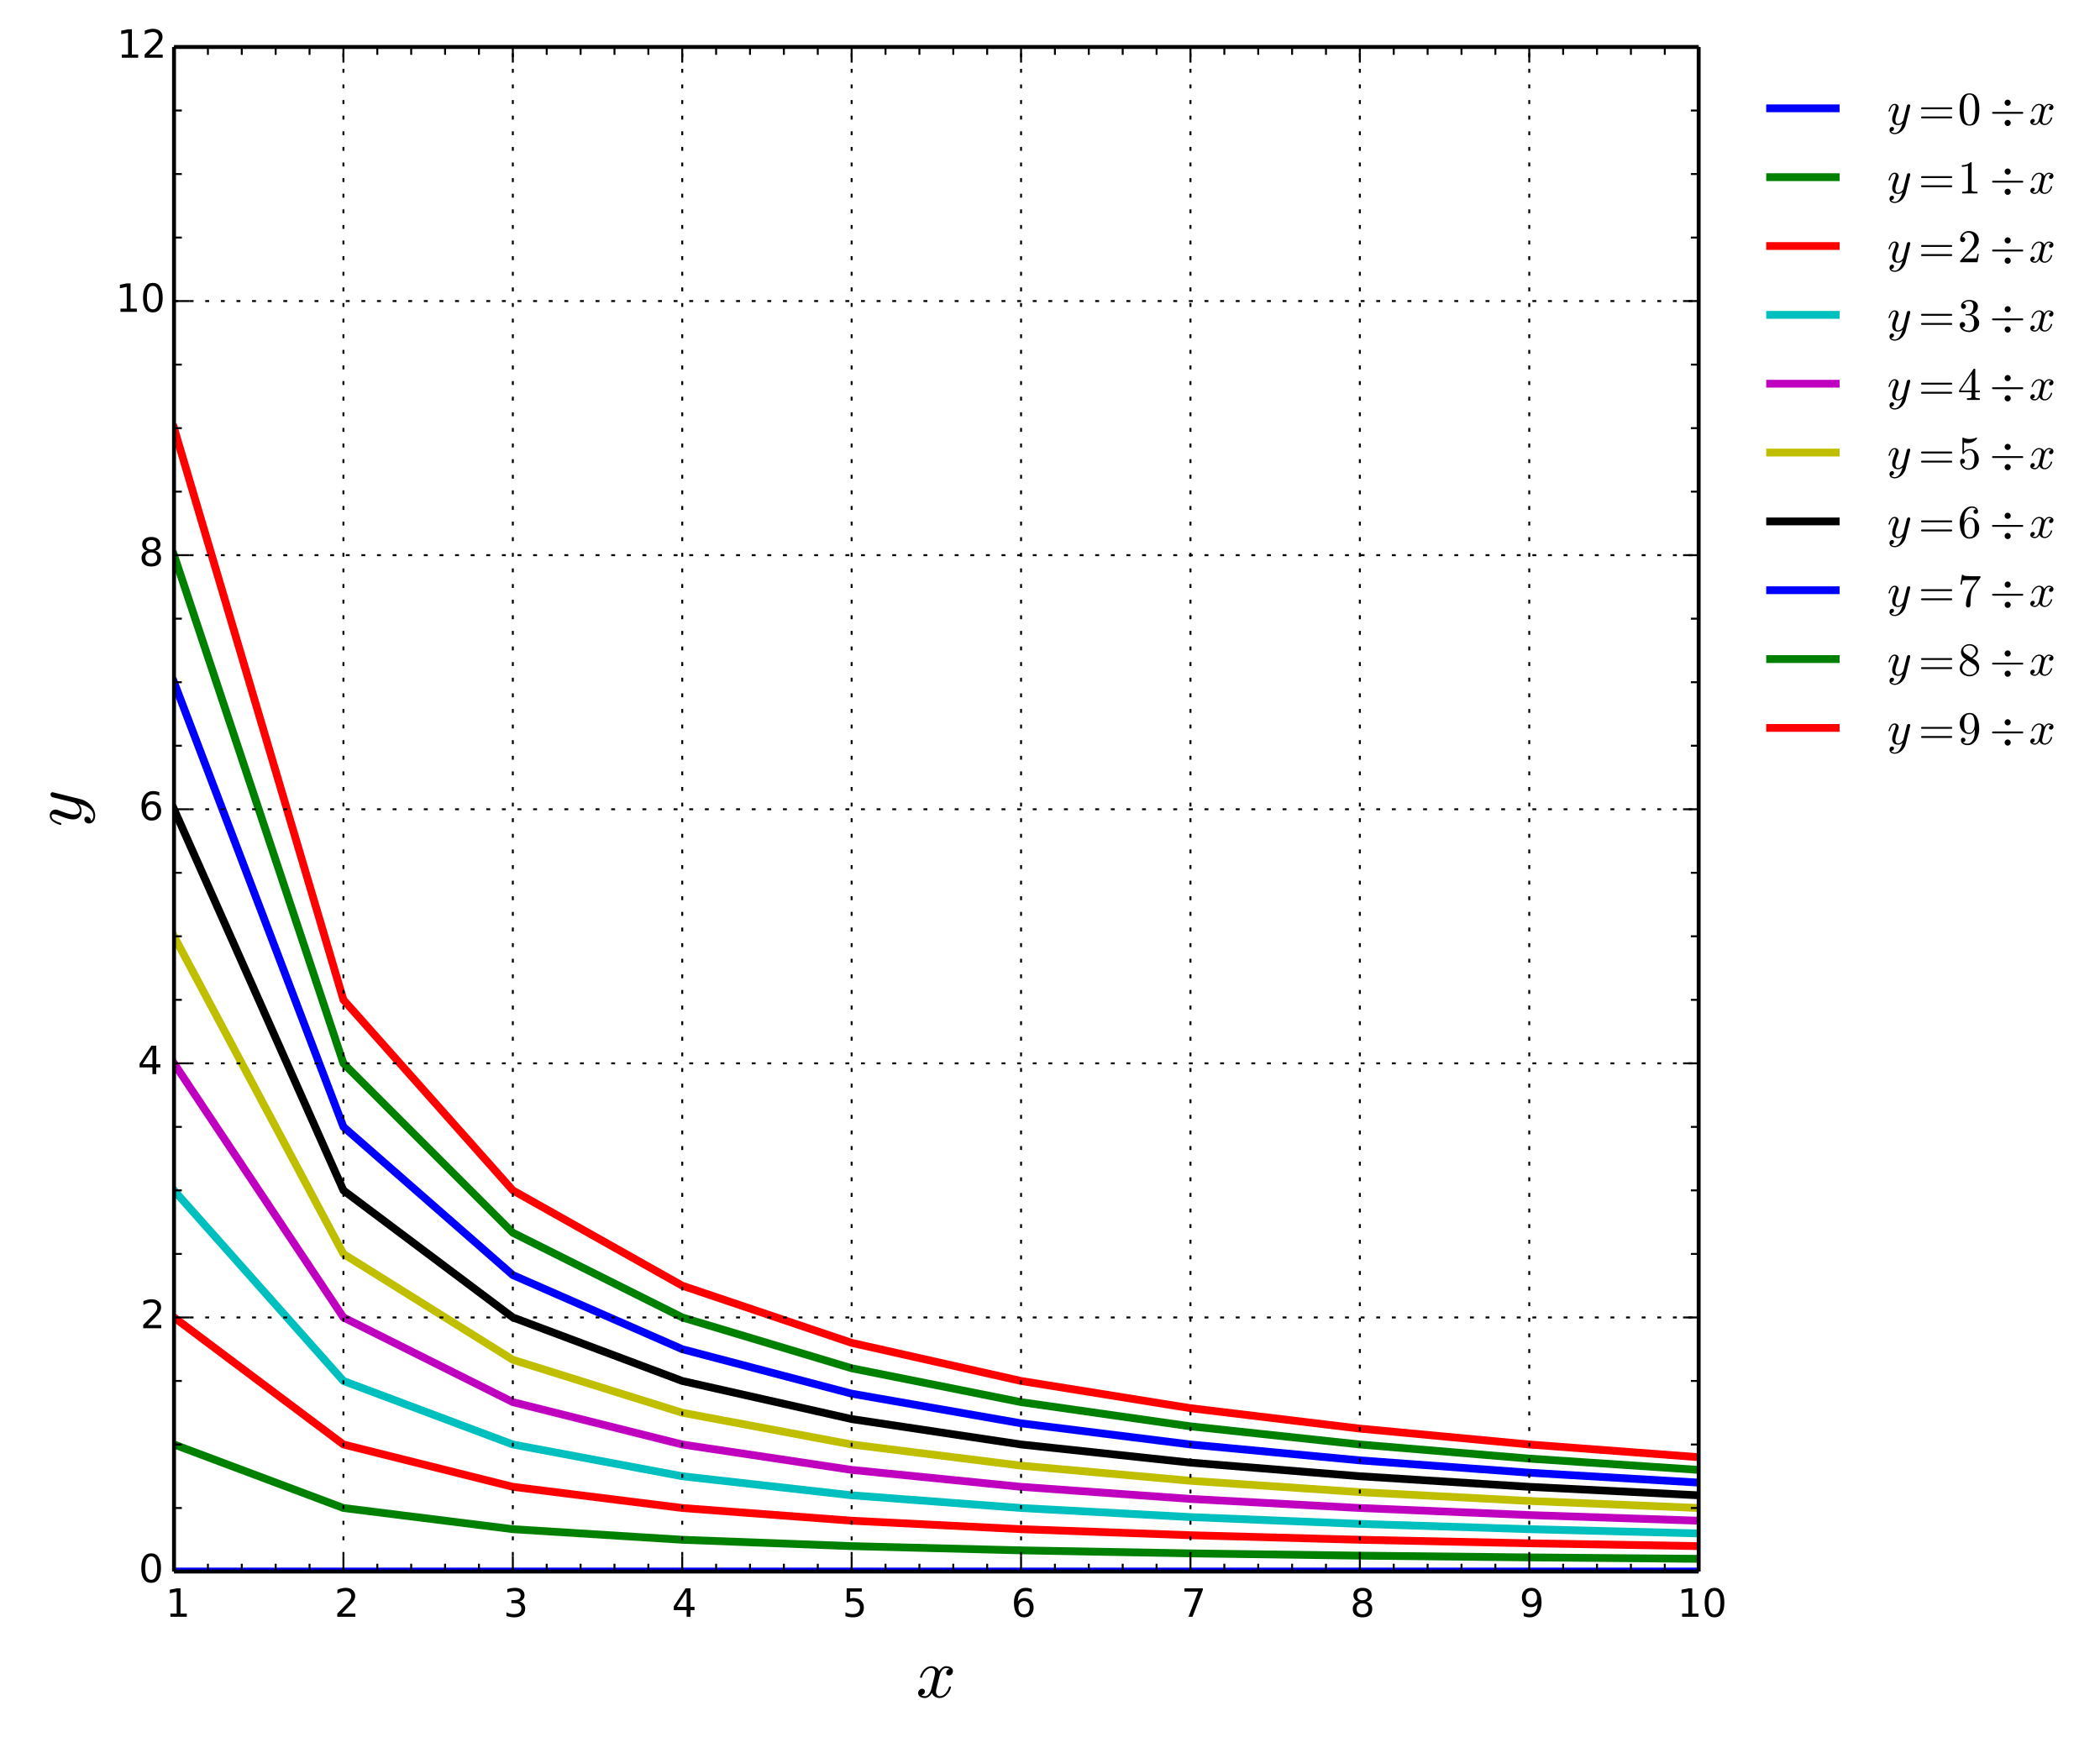 <?xml version="1.0" encoding="utf-8" standalone="no"?>
<!DOCTYPE svg PUBLIC "-//W3C//DTD SVG 1.1//EN"
  "http://www.w3.org/Graphics/SVG/1.1/DTD/svg11.dtd">
<!-- Created with matplotlib (http://matplotlib.org/) -->
<svg height="445pt" version="1.1" viewBox="0 0 538 445" width="538pt" xmlns="http://www.w3.org/2000/svg" xmlns:xlink="http://www.w3.org/1999/xlink">
 <defs>
  <style type="text/css">
*{stroke-linecap:butt;stroke-linejoin:round;}
  </style>
 </defs>
 <g id="figure_1">
  <g id="patch_1">
   <path d="
M0 445.938
L538.689 445.938
L538.689 0
L0 0
z
" style="fill:none;"/>
  </g>
  <g id="axes_1">
   <g id="patch_2">
    <path d="
M44.583 402.639
L435.183 402.639
L435.183 12.039
L44.583 12.039
z
" style="fill:none;"/>
   </g>
   <g id="line2d_1">
    <path clip-path="url(#p9512be4701)" d="
M44.583 402.639
L87.983 402.639
L131.383 402.639
L174.783 402.639
L218.183 402.639
L261.583 402.639
L304.983 402.639
L348.383 402.639
L391.783 402.639
L435.183 402.639" style="fill:none;stroke:#0000ff;stroke-linecap:square;stroke-width:2;"/>
   </g>
   <g id="line2d_2">
    <path clip-path="url(#p9512be4701)" d="
M44.583 370.089
L87.983 386.364
L131.383 391.789
L174.783 394.502
L218.183 396.129
L261.583 397.214
L304.983 397.989
L348.383 398.57
L391.783 399.022
L435.183 399.384" style="fill:none;stroke:#008000;stroke-linecap:square;stroke-width:2;"/>
   </g>
   <g id="line2d_3">
    <path clip-path="url(#p9512be4701)" d="
M44.583 337.539
L87.983 370.089
L131.383 380.939
L174.783 386.364
L218.183 389.619
L261.583 391.789
L304.983 393.339
L348.383 394.502
L391.783 395.406
L435.183 396.129" style="fill:none;stroke:#ff0000;stroke-linecap:square;stroke-width:2;"/>
   </g>
   <g id="line2d_4">
    <path clip-path="url(#p9512be4701)" d="
M44.583 304.989
L87.983 353.814
L131.383 370.089
L174.783 378.227
L218.183 383.109
L261.583 386.364
L304.983 388.689
L348.383 390.433
L391.783 391.789
L435.183 392.874" style="fill:none;stroke:#00bfbf;stroke-linecap:square;stroke-width:2;"/>
   </g>
   <g id="line2d_5">
    <path clip-path="url(#p9512be4701)" d="
M44.583 272.439
L87.983 337.539
L131.383 359.239
L174.783 370.089
L218.183 376.599
L261.583 380.939
L304.983 384.039
L348.383 386.364
L391.783 388.172
L435.183 389.619" style="fill:none;stroke:#bf00bf;stroke-linecap:square;stroke-width:2;"/>
   </g>
   <g id="line2d_6">
    <path clip-path="url(#p9512be4701)" d="
M44.583 239.889
L87.983 321.264
L131.383 348.389
L174.783 361.952
L218.183 370.089
L261.583 375.514
L304.983 379.389
L348.383 382.295
L391.783 384.556
L435.183 386.364" style="fill:none;stroke:#bfbf00;stroke-linecap:square;stroke-width:2;"/>
   </g>
   <g id="line2d_7">
    <path clip-path="url(#p9512be4701)" d="
M44.583 207.339
L87.983 304.989
L131.383 337.539
L174.783 353.814
L218.183 363.579
L261.583 370.089
L304.983 374.739
L348.383 378.227
L391.783 380.939
L435.183 383.109" style="fill:none;stroke:#000000;stroke-linecap:square;stroke-width:2;"/>
   </g>
   <g id="line2d_8">
    <path clip-path="url(#p9512be4701)" d="
M44.583 174.789
L87.983 288.714
L131.383 326.689
L174.783 345.677
L218.183 357.069
L261.583 364.664
L304.983 370.089
L348.383 374.158
L391.783 377.322
L435.183 379.854" style="fill:none;stroke:#0000ff;stroke-linecap:square;stroke-width:2;"/>
   </g>
   <g id="line2d_9">
    <path clip-path="url(#p9512be4701)" d="
M44.583 142.239
L87.983 272.439
L131.383 315.839
L174.783 337.539
L218.183 350.559
L261.583 359.239
L304.983 365.439
L348.383 370.089
L391.783 373.706
L435.183 376.599" style="fill:none;stroke:#008000;stroke-linecap:square;stroke-width:2;"/>
   </g>
   <g id="line2d_10">
    <path clip-path="url(#p9512be4701)" d="
M44.583 109.689
L87.983 256.164
L131.383 304.989
L174.783 329.402
L218.183 344.049
L261.583 353.814
L304.983 360.789
L348.383 366.02
L391.783 370.089
L435.183 373.344" style="fill:none;stroke:#ff0000;stroke-linecap:square;stroke-width:2;"/>
   </g>
   <g id="matplotlib.axis_1">
    <g id="xtick_1">
     <g id="line2d_11">
      <path clip-path="url(#p9512be4701)" d="
M44.583 402.639
L44.583 12.039" style="fill:none;stroke:#000000;stroke-dasharray:1,3;stroke-dashoffset:0.0;stroke-width:0.5;"/>
     </g>
     <g id="line2d_12">
      <defs>
       <path d="
M0 0
L0 -4" id="m93b0483c22" style="stroke:#000000;stroke-width:0.5;"/>
      </defs>
      <g>
       <use style="stroke:#000000;stroke-width:0.5;" x="44.583" xlink:href="#m93b0483c22" y="402.639"/>
      </g>
     </g>
     <g id="line2d_13">
      <defs>
       <path d="
M0 0
L0 4" id="m741efc42ff" style="stroke:#000000;stroke-width:0.5;"/>
      </defs>
      <g>
       <use style="stroke:#000000;stroke-width:0.5;" x="44.583" xlink:href="#m741efc42ff" y="12.039"/>
      </g>
     </g>
     <g id="text_1">
      <!-- 1 -->
      <defs>
       <path d="
M12.406 8.297
L28.516 8.297
L28.516 63.922
L10.984 60.406
L10.984 69.391
L28.422 72.906
L38.281 72.906
L38.281 8.297
L54.391 8.297
L54.391 0
L12.406 0
z
" id="BitstreamVeraSans-Roman-31"/>
      </defs>
      <g transform="translate(42.413 414.238)scale(0.1 -0.1)">
       <use xlink:href="#BitstreamVeraSans-Roman-31"/>
      </g>
     </g>
    </g>
    <g id="xtick_2">
     <g id="line2d_14">
      <path clip-path="url(#p9512be4701)" d="
M87.983 402.639
L87.983 12.039" style="fill:none;stroke:#000000;stroke-dasharray:1,3;stroke-dashoffset:0.0;stroke-width:0.5;"/>
     </g>
     <g id="line2d_15">
      <g>
       <use style="stroke:#000000;stroke-width:0.5;" x="87.983" xlink:href="#m93b0483c22" y="402.639"/>
      </g>
     </g>
     <g id="line2d_16">
      <g>
       <use style="stroke:#000000;stroke-width:0.5;" x="87.983" xlink:href="#m741efc42ff" y="12.039"/>
      </g>
     </g>
     <g id="text_2">
      <!-- 2 -->
      <defs>
       <path d="
M19.188 8.297
L53.609 8.297
L53.609 0
L7.328 0
L7.328 8.297
Q12.938 14.109 22.625 23.891
Q32.328 33.688 34.812 36.531
Q39.547 41.844 41.422 45.531
Q43.312 49.219 43.312 52.781
Q43.312 58.594 39.234 62.25
Q35.156 65.922 28.609 65.922
Q23.969 65.922 18.812 64.312
Q13.672 62.703 7.812 59.422
L7.812 69.391
Q13.766 71.781 18.938 73
Q24.125 74.219 28.422 74.219
Q39.75 74.219 46.484 68.547
Q53.219 62.891 53.219 53.422
Q53.219 48.922 51.531 44.891
Q49.859 40.875 45.406 35.406
Q44.188 33.984 37.641 27.219
Q31.109 20.453 19.188 8.297" id="BitstreamVeraSans-Roman-32"/>
      </defs>
      <g transform="translate(85.669 414.238)scale(0.1 -0.1)">
       <use xlink:href="#BitstreamVeraSans-Roman-32"/>
      </g>
     </g>
    </g>
    <g id="xtick_3">
     <g id="line2d_17">
      <path clip-path="url(#p9512be4701)" d="
M131.383 402.639
L131.383 12.039" style="fill:none;stroke:#000000;stroke-dasharray:1,3;stroke-dashoffset:0.0;stroke-width:0.5;"/>
     </g>
     <g id="line2d_18">
      <g>
       <use style="stroke:#000000;stroke-width:0.5;" x="131.383" xlink:href="#m93b0483c22" y="402.639"/>
      </g>
     </g>
     <g id="line2d_19">
      <g>
       <use style="stroke:#000000;stroke-width:0.5;" x="131.383" xlink:href="#m741efc42ff" y="12.039"/>
      </g>
     </g>
     <g id="text_3">
      <!-- 3 -->
      <defs>
       <path d="
M40.578 39.312
Q47.656 37.797 51.625 33
Q55.609 28.219 55.609 21.188
Q55.609 10.406 48.188 4.484
Q40.766 -1.422 27.094 -1.422
Q22.516 -1.422 17.656 -0.516
Q12.797 0.391 7.625 2.203
L7.625 11.719
Q11.719 9.328 16.594 8.109
Q21.484 6.891 26.812 6.891
Q36.078 6.891 40.938 10.547
Q45.797 14.203 45.797 21.188
Q45.797 27.641 41.281 31.266
Q36.766 34.906 28.719 34.906
L20.219 34.906
L20.219 43.016
L29.109 43.016
Q36.375 43.016 40.234 45.922
Q44.094 48.828 44.094 54.297
Q44.094 59.906 40.109 62.906
Q36.141 65.922 28.719 65.922
Q24.656 65.922 20.016 65.031
Q15.375 64.156 9.812 62.312
L9.812 71.094
Q15.438 72.656 20.344 73.438
Q25.25 74.219 29.594 74.219
Q40.828 74.219 47.359 69.109
Q53.906 64.016 53.906 55.328
Q53.906 49.266 50.438 45.094
Q46.969 40.922 40.578 39.312" id="BitstreamVeraSans-Roman-33"/>
      </defs>
      <g transform="translate(128.984 414.238)scale(0.1 -0.1)">
       <use xlink:href="#BitstreamVeraSans-Roman-33"/>
      </g>
     </g>
    </g>
    <g id="xtick_4">
     <g id="line2d_20">
      <path clip-path="url(#p9512be4701)" d="
M174.783 402.639
L174.783 12.039" style="fill:none;stroke:#000000;stroke-dasharray:1,3;stroke-dashoffset:0.0;stroke-width:0.5;"/>
     </g>
     <g id="line2d_21">
      <g>
       <use style="stroke:#000000;stroke-width:0.5;" x="174.783" xlink:href="#m93b0483c22" y="402.639"/>
      </g>
     </g>
     <g id="line2d_22">
      <g>
       <use style="stroke:#000000;stroke-width:0.5;" x="174.783" xlink:href="#m741efc42ff" y="12.039"/>
      </g>
     </g>
     <g id="text_4">
      <!-- 4 -->
      <defs>
       <path d="
M37.797 64.312
L12.891 25.391
L37.797 25.391
z

M35.203 72.906
L47.609 72.906
L47.609 25.391
L58.016 25.391
L58.016 17.188
L47.609 17.188
L47.609 0
L37.797 0
L37.797 17.188
L4.891 17.188
L4.891 26.703
z
" id="BitstreamVeraSans-Roman-34"/>
      </defs>
      <g transform="translate(172.127 414.238)scale(0.1 -0.1)">
       <use xlink:href="#BitstreamVeraSans-Roman-34"/>
      </g>
     </g>
    </g>
    <g id="xtick_5">
     <g id="line2d_23">
      <path clip-path="url(#p9512be4701)" d="
M218.183 402.639
L218.183 12.039" style="fill:none;stroke:#000000;stroke-dasharray:1,3;stroke-dashoffset:0.0;stroke-width:0.5;"/>
     </g>
     <g id="line2d_24">
      <g>
       <use style="stroke:#000000;stroke-width:0.5;" x="218.183" xlink:href="#m93b0483c22" y="402.639"/>
      </g>
     </g>
     <g id="line2d_25">
      <g>
       <use style="stroke:#000000;stroke-width:0.5;" x="218.183" xlink:href="#m741efc42ff" y="12.039"/>
      </g>
     </g>
     <g id="text_5">
      <!-- 5 -->
      <defs>
       <path d="
M10.797 72.906
L49.516 72.906
L49.516 64.594
L19.828 64.594
L19.828 46.734
Q21.969 47.469 24.109 47.828
Q26.266 48.188 28.422 48.188
Q40.625 48.188 47.75 41.5
Q54.891 34.812 54.891 23.391
Q54.891 11.625 47.562 5.094
Q40.234 -1.422 26.906 -1.422
Q22.312 -1.422 17.547 -0.641
Q12.797 0.141 7.719 1.703
L7.719 11.625
Q12.109 9.234 16.797 8.062
Q21.484 6.891 26.703 6.891
Q35.156 6.891 40.078 11.328
Q45.016 15.766 45.016 23.391
Q45.016 31 40.078 35.438
Q35.156 39.891 26.703 39.891
Q22.75 39.891 18.812 39.016
Q14.891 38.141 10.797 36.281
z
" id="BitstreamVeraSans-Roman-35"/>
      </defs>
      <g transform="translate(215.825 414.238)scale(0.1 -0.1)">
       <use xlink:href="#BitstreamVeraSans-Roman-35"/>
      </g>
     </g>
    </g>
    <g id="xtick_6">
     <g id="line2d_26">
      <path clip-path="url(#p9512be4701)" d="
M261.583 402.639
L261.583 12.039" style="fill:none;stroke:#000000;stroke-dasharray:1,3;stroke-dashoffset:0.0;stroke-width:0.5;"/>
     </g>
     <g id="line2d_27">
      <g>
       <use style="stroke:#000000;stroke-width:0.5;" x="261.583" xlink:href="#m93b0483c22" y="402.639"/>
      </g>
     </g>
     <g id="line2d_28">
      <g>
       <use style="stroke:#000000;stroke-width:0.5;" x="261.583" xlink:href="#m741efc42ff" y="12.039"/>
      </g>
     </g>
     <g id="text_6">
      <!-- 6 -->
      <defs>
       <path d="
M33.016 40.375
Q26.375 40.375 22.484 35.828
Q18.609 31.297 18.609 23.391
Q18.609 15.531 22.484 10.953
Q26.375 6.391 33.016 6.391
Q39.656 6.391 43.531 10.953
Q47.406 15.531 47.406 23.391
Q47.406 31.297 43.531 35.828
Q39.656 40.375 33.016 40.375
M52.594 71.297
L52.594 62.312
Q48.875 64.062 45.094 64.984
Q41.312 65.922 37.594 65.922
Q27.828 65.922 22.672 59.328
Q17.531 52.734 16.797 39.406
Q19.672 43.656 24.016 45.922
Q28.375 48.188 33.594 48.188
Q44.578 48.188 50.953 41.516
Q57.328 34.859 57.328 23.391
Q57.328 12.156 50.688 5.359
Q44.047 -1.422 33.016 -1.422
Q20.359 -1.422 13.672 8.266
Q6.984 17.969 6.984 36.375
Q6.984 53.656 15.188 63.938
Q23.391 74.219 37.203 74.219
Q40.922 74.219 44.703 73.484
Q48.484 72.75 52.594 71.297" id="BitstreamVeraSans-Roman-36"/>
      </defs>
      <g transform="translate(259.066 414.238)scale(0.1 -0.1)">
       <use xlink:href="#BitstreamVeraSans-Roman-36"/>
      </g>
     </g>
    </g>
    <g id="xtick_7">
     <g id="line2d_29">
      <path clip-path="url(#p9512be4701)" d="
M304.983 402.639
L304.983 12.039" style="fill:none;stroke:#000000;stroke-dasharray:1,3;stroke-dashoffset:0.0;stroke-width:0.5;"/>
     </g>
     <g id="line2d_30">
      <g>
       <use style="stroke:#000000;stroke-width:0.5;" x="304.983" xlink:href="#m93b0483c22" y="402.639"/>
      </g>
     </g>
     <g id="line2d_31">
      <g>
       <use style="stroke:#000000;stroke-width:0.5;" x="304.983" xlink:href="#m741efc42ff" y="12.039"/>
      </g>
     </g>
     <g id="text_7">
      <!-- 7 -->
      <defs>
       <path d="
M8.203 72.906
L55.078 72.906
L55.078 68.703
L28.609 0
L18.312 0
L43.219 64.594
L8.203 64.594
z
" id="BitstreamVeraSans-Roman-37"/>
      </defs>
      <g transform="translate(302.639 414.238)scale(0.1 -0.1)">
       <use xlink:href="#BitstreamVeraSans-Roman-37"/>
      </g>
     </g>
    </g>
    <g id="xtick_8">
     <g id="line2d_32">
      <path clip-path="url(#p9512be4701)" d="
M348.383 402.639
L348.383 12.039" style="fill:none;stroke:#000000;stroke-dasharray:1,3;stroke-dashoffset:0.0;stroke-width:0.5;"/>
     </g>
     <g id="line2d_33">
      <g>
       <use style="stroke:#000000;stroke-width:0.5;" x="348.383" xlink:href="#m93b0483c22" y="402.639"/>
      </g>
     </g>
     <g id="line2d_34">
      <g>
       <use style="stroke:#000000;stroke-width:0.5;" x="348.383" xlink:href="#m741efc42ff" y="12.039"/>
      </g>
     </g>
     <g id="text_8">
      <!-- 8 -->
      <defs>
       <path d="
M31.781 34.625
Q24.75 34.625 20.719 30.859
Q16.703 27.094 16.703 20.516
Q16.703 13.922 20.719 10.156
Q24.75 6.391 31.781 6.391
Q38.812 6.391 42.859 10.172
Q46.922 13.969 46.922 20.516
Q46.922 27.094 42.891 30.859
Q38.875 34.625 31.781 34.625
M21.922 38.812
Q15.578 40.375 12.031 44.719
Q8.5 49.078 8.5 55.328
Q8.5 64.062 14.719 69.141
Q20.953 74.219 31.781 74.219
Q42.672 74.219 48.875 69.141
Q55.078 64.062 55.078 55.328
Q55.078 49.078 51.531 44.719
Q48 40.375 41.703 38.812
Q48.828 37.156 52.797 32.312
Q56.781 27.484 56.781 20.516
Q56.781 9.906 50.312 4.234
Q43.844 -1.422 31.781 -1.422
Q19.734 -1.422 13.25 4.234
Q6.781 9.906 6.781 20.516
Q6.781 27.484 10.781 32.312
Q14.797 37.156 21.922 38.812
M18.312 54.391
Q18.312 48.734 21.844 45.562
Q25.391 42.391 31.781 42.391
Q38.141 42.391 41.719 45.562
Q45.312 48.734 45.312 54.391
Q45.312 60.062 41.719 63.234
Q38.141 66.406 31.781 66.406
Q25.391 66.406 21.844 63.234
Q18.312 60.062 18.312 54.391" id="BitstreamVeraSans-Roman-38"/>
      </defs>
      <g transform="translate(345.883 414.238)scale(0.1 -0.1)">
       <use xlink:href="#BitstreamVeraSans-Roman-38"/>
      </g>
     </g>
    </g>
    <g id="xtick_9">
     <g id="line2d_35">
      <path clip-path="url(#p9512be4701)" d="
M391.783 402.639
L391.783 12.039" style="fill:none;stroke:#000000;stroke-dasharray:1,3;stroke-dashoffset:0.0;stroke-width:0.5;"/>
     </g>
     <g id="line2d_36">
      <g>
       <use style="stroke:#000000;stroke-width:0.5;" x="391.783" xlink:href="#m93b0483c22" y="402.639"/>
      </g>
     </g>
     <g id="line2d_37">
      <g>
       <use style="stroke:#000000;stroke-width:0.5;" x="391.783" xlink:href="#m741efc42ff" y="12.039"/>
      </g>
     </g>
     <g id="text_9">
      <!-- 9 -->
      <defs>
       <path d="
M10.984 1.516
L10.984 10.5
Q14.703 8.734 18.5 7.812
Q22.312 6.891 25.984 6.891
Q35.75 6.891 40.891 13.453
Q46.047 20.016 46.781 33.406
Q43.953 29.203 39.594 26.953
Q35.25 24.703 29.984 24.703
Q19.047 24.703 12.672 31.312
Q6.297 37.938 6.297 49.422
Q6.297 60.641 12.938 67.422
Q19.578 74.219 30.609 74.219
Q43.266 74.219 49.922 64.516
Q56.594 54.828 56.594 36.375
Q56.594 19.141 48.406 8.859
Q40.234 -1.422 26.422 -1.422
Q22.703 -1.422 18.891 -0.688
Q15.094 0.047 10.984 1.516
M30.609 32.422
Q37.25 32.422 41.125 36.953
Q45.016 41.5 45.016 49.422
Q45.016 57.281 41.125 61.844
Q37.25 66.406 30.609 66.406
Q23.969 66.406 20.094 61.844
Q16.219 57.281 16.219 49.422
Q16.219 41.5 20.094 36.953
Q23.969 32.422 30.609 32.422" id="BitstreamVeraSans-Roman-39"/>
      </defs>
      <g transform="translate(389.268 414.238)scale(0.1 -0.1)">
       <use xlink:href="#BitstreamVeraSans-Roman-39"/>
      </g>
     </g>
    </g>
    <g id="xtick_10">
     <g id="line2d_38">
      <path clip-path="url(#p9512be4701)" d="
M435.183 402.639
L435.183 12.039" style="fill:none;stroke:#000000;stroke-dasharray:1,3;stroke-dashoffset:0.0;stroke-width:0.5;"/>
     </g>
     <g id="line2d_39">
      <g>
       <use style="stroke:#000000;stroke-width:0.5;" x="435.183" xlink:href="#m93b0483c22" y="402.639"/>
      </g>
     </g>
     <g id="line2d_40">
      <g>
       <use style="stroke:#000000;stroke-width:0.5;" x="435.183" xlink:href="#m741efc42ff" y="12.039"/>
      </g>
     </g>
     <g id="text_10">
      <!-- 10 -->
      <defs>
       <path d="
M31.781 66.406
Q24.172 66.406 20.328 58.906
Q16.5 51.422 16.5 36.375
Q16.5 21.391 20.328 13.891
Q24.172 6.391 31.781 6.391
Q39.453 6.391 43.281 13.891
Q47.125 21.391 47.125 36.375
Q47.125 51.422 43.281 58.906
Q39.453 66.406 31.781 66.406
M31.781 74.219
Q44.047 74.219 50.516 64.516
Q56.984 54.828 56.984 36.375
Q56.984 17.969 50.516 8.266
Q44.047 -1.422 31.781 -1.422
Q19.531 -1.422 13.062 8.266
Q6.594 17.969 6.594 36.375
Q6.594 54.828 13.062 64.516
Q19.531 74.219 31.781 74.219" id="BitstreamVeraSans-Roman-30"/>
      </defs>
      <g transform="translate(429.702 414.238)scale(0.1 -0.1)">
       <use xlink:href="#BitstreamVeraSans-Roman-31"/>
       <use x="63.623" xlink:href="#BitstreamVeraSans-Roman-30"/>
      </g>
     </g>
    </g>
    <g id="xtick_11">
     <g id="line2d_41">
      <defs>
       <path d="
M0 0
L0 -2" id="m177f7580d0" style="stroke:#000000;stroke-width:0.5;"/>
      </defs>
      <g>
       <use style="stroke:#000000;stroke-width:0.5;" x="53.263" xlink:href="#m177f7580d0" y="402.639"/>
      </g>
     </g>
     <g id="line2d_42">
      <defs>
       <path d="
M0 0
L0 2" id="m5284c7e2a0" style="stroke:#000000;stroke-width:0.5;"/>
      </defs>
      <g>
       <use style="stroke:#000000;stroke-width:0.5;" x="53.263" xlink:href="#m5284c7e2a0" y="12.039"/>
      </g>
     </g>
    </g>
    <g id="xtick_12">
     <g id="line2d_43">
      <g>
       <use style="stroke:#000000;stroke-width:0.5;" x="61.943" xlink:href="#m177f7580d0" y="402.639"/>
      </g>
     </g>
     <g id="line2d_44">
      <g>
       <use style="stroke:#000000;stroke-width:0.5;" x="61.943" xlink:href="#m5284c7e2a0" y="12.039"/>
      </g>
     </g>
    </g>
    <g id="xtick_13">
     <g id="line2d_45">
      <g>
       <use style="stroke:#000000;stroke-width:0.5;" x="70.623" xlink:href="#m177f7580d0" y="402.639"/>
      </g>
     </g>
     <g id="line2d_46">
      <g>
       <use style="stroke:#000000;stroke-width:0.5;" x="70.623" xlink:href="#m5284c7e2a0" y="12.039"/>
      </g>
     </g>
    </g>
    <g id="xtick_14">
     <g id="line2d_47">
      <g>
       <use style="stroke:#000000;stroke-width:0.5;" x="79.303" xlink:href="#m177f7580d0" y="402.639"/>
      </g>
     </g>
     <g id="line2d_48">
      <g>
       <use style="stroke:#000000;stroke-width:0.5;" x="79.303" xlink:href="#m5284c7e2a0" y="12.039"/>
      </g>
     </g>
    </g>
    <g id="xtick_15">
     <g id="line2d_49">
      <g>
       <use style="stroke:#000000;stroke-width:0.5;" x="96.663" xlink:href="#m177f7580d0" y="402.639"/>
      </g>
     </g>
     <g id="line2d_50">
      <g>
       <use style="stroke:#000000;stroke-width:0.5;" x="96.663" xlink:href="#m5284c7e2a0" y="12.039"/>
      </g>
     </g>
    </g>
    <g id="xtick_16">
     <g id="line2d_51">
      <g>
       <use style="stroke:#000000;stroke-width:0.5;" x="105.343" xlink:href="#m177f7580d0" y="402.639"/>
      </g>
     </g>
     <g id="line2d_52">
      <g>
       <use style="stroke:#000000;stroke-width:0.5;" x="105.343" xlink:href="#m5284c7e2a0" y="12.039"/>
      </g>
     </g>
    </g>
    <g id="xtick_17">
     <g id="line2d_53">
      <g>
       <use style="stroke:#000000;stroke-width:0.5;" x="114.023" xlink:href="#m177f7580d0" y="402.639"/>
      </g>
     </g>
     <g id="line2d_54">
      <g>
       <use style="stroke:#000000;stroke-width:0.5;" x="114.023" xlink:href="#m5284c7e2a0" y="12.039"/>
      </g>
     </g>
    </g>
    <g id="xtick_18">
     <g id="line2d_55">
      <g>
       <use style="stroke:#000000;stroke-width:0.5;" x="122.703" xlink:href="#m177f7580d0" y="402.639"/>
      </g>
     </g>
     <g id="line2d_56">
      <g>
       <use style="stroke:#000000;stroke-width:0.5;" x="122.703" xlink:href="#m5284c7e2a0" y="12.039"/>
      </g>
     </g>
    </g>
    <g id="xtick_19">
     <g id="line2d_57">
      <g>
       <use style="stroke:#000000;stroke-width:0.5;" x="140.063" xlink:href="#m177f7580d0" y="402.639"/>
      </g>
     </g>
     <g id="line2d_58">
      <g>
       <use style="stroke:#000000;stroke-width:0.5;" x="140.063" xlink:href="#m5284c7e2a0" y="12.039"/>
      </g>
     </g>
    </g>
    <g id="xtick_20">
     <g id="line2d_59">
      <g>
       <use style="stroke:#000000;stroke-width:0.5;" x="148.743" xlink:href="#m177f7580d0" y="402.639"/>
      </g>
     </g>
     <g id="line2d_60">
      <g>
       <use style="stroke:#000000;stroke-width:0.5;" x="148.743" xlink:href="#m5284c7e2a0" y="12.039"/>
      </g>
     </g>
    </g>
    <g id="xtick_21">
     <g id="line2d_61">
      <g>
       <use style="stroke:#000000;stroke-width:0.5;" x="157.423" xlink:href="#m177f7580d0" y="402.639"/>
      </g>
     </g>
     <g id="line2d_62">
      <g>
       <use style="stroke:#000000;stroke-width:0.5;" x="157.423" xlink:href="#m5284c7e2a0" y="12.039"/>
      </g>
     </g>
    </g>
    <g id="xtick_22">
     <g id="line2d_63">
      <g>
       <use style="stroke:#000000;stroke-width:0.5;" x="166.103" xlink:href="#m177f7580d0" y="402.639"/>
      </g>
     </g>
     <g id="line2d_64">
      <g>
       <use style="stroke:#000000;stroke-width:0.5;" x="166.103" xlink:href="#m5284c7e2a0" y="12.039"/>
      </g>
     </g>
    </g>
    <g id="xtick_23">
     <g id="line2d_65">
      <g>
       <use style="stroke:#000000;stroke-width:0.5;" x="183.463" xlink:href="#m177f7580d0" y="402.639"/>
      </g>
     </g>
     <g id="line2d_66">
      <g>
       <use style="stroke:#000000;stroke-width:0.5;" x="183.463" xlink:href="#m5284c7e2a0" y="12.039"/>
      </g>
     </g>
    </g>
    <g id="xtick_24">
     <g id="line2d_67">
      <g>
       <use style="stroke:#000000;stroke-width:0.5;" x="192.143" xlink:href="#m177f7580d0" y="402.639"/>
      </g>
     </g>
     <g id="line2d_68">
      <g>
       <use style="stroke:#000000;stroke-width:0.5;" x="192.143" xlink:href="#m5284c7e2a0" y="12.039"/>
      </g>
     </g>
    </g>
    <g id="xtick_25">
     <g id="line2d_69">
      <g>
       <use style="stroke:#000000;stroke-width:0.5;" x="200.823" xlink:href="#m177f7580d0" y="402.639"/>
      </g>
     </g>
     <g id="line2d_70">
      <g>
       <use style="stroke:#000000;stroke-width:0.5;" x="200.823" xlink:href="#m5284c7e2a0" y="12.039"/>
      </g>
     </g>
    </g>
    <g id="xtick_26">
     <g id="line2d_71">
      <g>
       <use style="stroke:#000000;stroke-width:0.5;" x="209.503" xlink:href="#m177f7580d0" y="402.639"/>
      </g>
     </g>
     <g id="line2d_72">
      <g>
       <use style="stroke:#000000;stroke-width:0.5;" x="209.503" xlink:href="#m5284c7e2a0" y="12.039"/>
      </g>
     </g>
    </g>
    <g id="xtick_27">
     <g id="line2d_73">
      <g>
       <use style="stroke:#000000;stroke-width:0.5;" x="226.863" xlink:href="#m177f7580d0" y="402.639"/>
      </g>
     </g>
     <g id="line2d_74">
      <g>
       <use style="stroke:#000000;stroke-width:0.5;" x="226.863" xlink:href="#m5284c7e2a0" y="12.039"/>
      </g>
     </g>
    </g>
    <g id="xtick_28">
     <g id="line2d_75">
      <g>
       <use style="stroke:#000000;stroke-width:0.5;" x="235.543" xlink:href="#m177f7580d0" y="402.639"/>
      </g>
     </g>
     <g id="line2d_76">
      <g>
       <use style="stroke:#000000;stroke-width:0.5;" x="235.543" xlink:href="#m5284c7e2a0" y="12.039"/>
      </g>
     </g>
    </g>
    <g id="xtick_29">
     <g id="line2d_77">
      <g>
       <use style="stroke:#000000;stroke-width:0.5;" x="244.223" xlink:href="#m177f7580d0" y="402.639"/>
      </g>
     </g>
     <g id="line2d_78">
      <g>
       <use style="stroke:#000000;stroke-width:0.5;" x="244.223" xlink:href="#m5284c7e2a0" y="12.039"/>
      </g>
     </g>
    </g>
    <g id="xtick_30">
     <g id="line2d_79">
      <g>
       <use style="stroke:#000000;stroke-width:0.5;" x="252.903" xlink:href="#m177f7580d0" y="402.639"/>
      </g>
     </g>
     <g id="line2d_80">
      <g>
       <use style="stroke:#000000;stroke-width:0.5;" x="252.903" xlink:href="#m5284c7e2a0" y="12.039"/>
      </g>
     </g>
    </g>
    <g id="xtick_31">
     <g id="line2d_81">
      <g>
       <use style="stroke:#000000;stroke-width:0.5;" x="270.263" xlink:href="#m177f7580d0" y="402.639"/>
      </g>
     </g>
     <g id="line2d_82">
      <g>
       <use style="stroke:#000000;stroke-width:0.5;" x="270.263" xlink:href="#m5284c7e2a0" y="12.039"/>
      </g>
     </g>
    </g>
    <g id="xtick_32">
     <g id="line2d_83">
      <g>
       <use style="stroke:#000000;stroke-width:0.5;" x="278.943" xlink:href="#m177f7580d0" y="402.639"/>
      </g>
     </g>
     <g id="line2d_84">
      <g>
       <use style="stroke:#000000;stroke-width:0.5;" x="278.943" xlink:href="#m5284c7e2a0" y="12.039"/>
      </g>
     </g>
    </g>
    <g id="xtick_33">
     <g id="line2d_85">
      <g>
       <use style="stroke:#000000;stroke-width:0.5;" x="287.623" xlink:href="#m177f7580d0" y="402.639"/>
      </g>
     </g>
     <g id="line2d_86">
      <g>
       <use style="stroke:#000000;stroke-width:0.5;" x="287.623" xlink:href="#m5284c7e2a0" y="12.039"/>
      </g>
     </g>
    </g>
    <g id="xtick_34">
     <g id="line2d_87">
      <g>
       <use style="stroke:#000000;stroke-width:0.5;" x="296.303" xlink:href="#m177f7580d0" y="402.639"/>
      </g>
     </g>
     <g id="line2d_88">
      <g>
       <use style="stroke:#000000;stroke-width:0.5;" x="296.303" xlink:href="#m5284c7e2a0" y="12.039"/>
      </g>
     </g>
    </g>
    <g id="xtick_35">
     <g id="line2d_89">
      <g>
       <use style="stroke:#000000;stroke-width:0.5;" x="313.663" xlink:href="#m177f7580d0" y="402.639"/>
      </g>
     </g>
     <g id="line2d_90">
      <g>
       <use style="stroke:#000000;stroke-width:0.5;" x="313.663" xlink:href="#m5284c7e2a0" y="12.039"/>
      </g>
     </g>
    </g>
    <g id="xtick_36">
     <g id="line2d_91">
      <g>
       <use style="stroke:#000000;stroke-width:0.5;" x="322.343" xlink:href="#m177f7580d0" y="402.639"/>
      </g>
     </g>
     <g id="line2d_92">
      <g>
       <use style="stroke:#000000;stroke-width:0.5;" x="322.343" xlink:href="#m5284c7e2a0" y="12.039"/>
      </g>
     </g>
    </g>
    <g id="xtick_37">
     <g id="line2d_93">
      <g>
       <use style="stroke:#000000;stroke-width:0.5;" x="331.023" xlink:href="#m177f7580d0" y="402.639"/>
      </g>
     </g>
     <g id="line2d_94">
      <g>
       <use style="stroke:#000000;stroke-width:0.5;" x="331.023" xlink:href="#m5284c7e2a0" y="12.039"/>
      </g>
     </g>
    </g>
    <g id="xtick_38">
     <g id="line2d_95">
      <g>
       <use style="stroke:#000000;stroke-width:0.5;" x="339.703" xlink:href="#m177f7580d0" y="402.639"/>
      </g>
     </g>
     <g id="line2d_96">
      <g>
       <use style="stroke:#000000;stroke-width:0.5;" x="339.703" xlink:href="#m5284c7e2a0" y="12.039"/>
      </g>
     </g>
    </g>
    <g id="xtick_39">
     <g id="line2d_97">
      <g>
       <use style="stroke:#000000;stroke-width:0.5;" x="357.063" xlink:href="#m177f7580d0" y="402.639"/>
      </g>
     </g>
     <g id="line2d_98">
      <g>
       <use style="stroke:#000000;stroke-width:0.5;" x="357.063" xlink:href="#m5284c7e2a0" y="12.039"/>
      </g>
     </g>
    </g>
    <g id="xtick_40">
     <g id="line2d_99">
      <g>
       <use style="stroke:#000000;stroke-width:0.5;" x="365.743" xlink:href="#m177f7580d0" y="402.639"/>
      </g>
     </g>
     <g id="line2d_100">
      <g>
       <use style="stroke:#000000;stroke-width:0.5;" x="365.743" xlink:href="#m5284c7e2a0" y="12.039"/>
      </g>
     </g>
    </g>
    <g id="xtick_41">
     <g id="line2d_101">
      <g>
       <use style="stroke:#000000;stroke-width:0.5;" x="374.423" xlink:href="#m177f7580d0" y="402.639"/>
      </g>
     </g>
     <g id="line2d_102">
      <g>
       <use style="stroke:#000000;stroke-width:0.5;" x="374.423" xlink:href="#m5284c7e2a0" y="12.039"/>
      </g>
     </g>
    </g>
    <g id="xtick_42">
     <g id="line2d_103">
      <g>
       <use style="stroke:#000000;stroke-width:0.5;" x="383.103" xlink:href="#m177f7580d0" y="402.639"/>
      </g>
     </g>
     <g id="line2d_104">
      <g>
       <use style="stroke:#000000;stroke-width:0.5;" x="383.103" xlink:href="#m5284c7e2a0" y="12.039"/>
      </g>
     </g>
    </g>
    <g id="xtick_43">
     <g id="line2d_105">
      <g>
       <use style="stroke:#000000;stroke-width:0.5;" x="400.463" xlink:href="#m177f7580d0" y="402.639"/>
      </g>
     </g>
     <g id="line2d_106">
      <g>
       <use style="stroke:#000000;stroke-width:0.5;" x="400.463" xlink:href="#m5284c7e2a0" y="12.039"/>
      </g>
     </g>
    </g>
    <g id="xtick_44">
     <g id="line2d_107">
      <g>
       <use style="stroke:#000000;stroke-width:0.5;" x="409.143" xlink:href="#m177f7580d0" y="402.639"/>
      </g>
     </g>
     <g id="line2d_108">
      <g>
       <use style="stroke:#000000;stroke-width:0.5;" x="409.143" xlink:href="#m5284c7e2a0" y="12.039"/>
      </g>
     </g>
    </g>
    <g id="xtick_45">
     <g id="line2d_109">
      <g>
       <use style="stroke:#000000;stroke-width:0.5;" x="417.823" xlink:href="#m177f7580d0" y="402.639"/>
      </g>
     </g>
     <g id="line2d_110">
      <g>
       <use style="stroke:#000000;stroke-width:0.5;" x="417.823" xlink:href="#m5284c7e2a0" y="12.039"/>
      </g>
     </g>
    </g>
    <g id="xtick_46">
     <g id="line2d_111">
      <g>
       <use style="stroke:#000000;stroke-width:0.5;" x="426.503" xlink:href="#m177f7580d0" y="402.639"/>
      </g>
     </g>
     <g id="line2d_112">
      <g>
       <use style="stroke:#000000;stroke-width:0.5;" x="426.503" xlink:href="#m5284c7e2a0" y="12.039"/>
      </g>
     </g>
    </g>
    <g id="text_11">
     <!-- $x$ -->
     <defs>
      <path d="
M7.812 2.875
Q9.578 1.516 12.797 1.516
Q15.922 1.516 18.312 4.516
Q20.703 7.516 21.578 11.078
L26.125 28.812
Q27.203 33.641 27.203 35.406
Q27.203 37.891 25.812 39.75
Q24.422 41.609 21.922 41.609
Q18.75 41.609 15.969 39.625
Q13.188 37.641 11.281 34.594
Q9.375 31.547 8.594 28.422
Q8.406 27.781 7.812 27.781
L6.594 27.781
Q5.812 27.781 5.812 28.719
L5.812 29
Q6.781 32.719 9.125 36.25
Q11.469 39.797 14.859 41.984
Q18.266 44.188 22.125 44.188
Q25.781 44.188 28.734 42.234
Q31.688 40.281 32.906 36.922
Q34.625 39.984 37.281 42.078
Q39.938 44.188 43.109 44.188
Q45.266 44.188 47.5 43.422
Q49.75 42.672 51.172 41.109
Q52.594 39.547 52.594 37.203
Q52.594 34.672 50.953 32.828
Q49.312 31 46.781 31
Q45.172 31 44.094 32.031
Q43.016 33.062 43.016 34.625
Q43.016 36.719 44.453 38.297
Q45.906 39.891 47.906 40.188
Q46.094 41.609 42.922 41.609
Q39.703 41.609 37.328 38.625
Q34.969 35.641 33.984 31.984
L29.594 14.312
Q28.516 10.297 28.516 7.719
Q28.516 5.172 29.953 3.344
Q31.391 1.516 33.797 1.516
Q38.484 1.516 42.156 5.641
Q45.844 9.766 47.016 14.703
Q47.219 15.281 47.797 15.281
L49.031 15.281
Q49.422 15.281 49.656 15.016
Q49.906 14.75 49.906 14.406
Q49.906 14.312 49.812 14.109
Q48.391 8.156 43.844 3.516
Q39.312 -1.125 33.594 -1.125
Q29.938 -1.125 26.984 0.844
Q24.031 2.828 22.797 6.203
Q21.234 3.266 18.469 1.062
Q15.719 -1.125 12.594 -1.125
Q10.453 -1.125 8.172 -0.359
Q5.906 0.391 4.484 1.953
Q3.078 3.516 3.078 5.906
Q3.078 8.25 4.703 10.172
Q6.344 12.109 8.797 12.109
Q10.453 12.109 11.578 11.109
Q12.703 10.109 12.703 8.5
Q12.703 6.391 11.297 4.828
Q9.906 3.266 7.812 2.875" id="Cmmi10-78"/>
     </defs>
     <g transform="translate(234.663 434.994)scale(0.18 -0.18)">
      <use transform="translate(0.0 0.812)" xlink:href="#Cmmi10-78"/>
     </g>
    </g>
   </g>
   <g id="matplotlib.axis_2">
    <g id="ytick_1">
     <g id="line2d_113">
      <path clip-path="url(#p9512be4701)" d="
M44.583 402.639
L435.183 402.639" style="fill:none;stroke:#000000;stroke-dasharray:1,3;stroke-dashoffset:0.0;stroke-width:0.5;"/>
     </g>
     <g id="line2d_114">
      <defs>
       <path d="
M0 0
L4 0" id="m728421d6d4" style="stroke:#000000;stroke-width:0.5;"/>
      </defs>
      <g>
       <use style="stroke:#000000;stroke-width:0.5;" x="44.583" xlink:href="#m728421d6d4" y="402.639"/>
      </g>
     </g>
     <g id="line2d_115">
      <defs>
       <path d="
M0 0
L-4 0" id="mcb0005524f" style="stroke:#000000;stroke-width:0.5;"/>
      </defs>
      <g>
       <use style="stroke:#000000;stroke-width:0.5;" x="435.183" xlink:href="#mcb0005524f" y="402.639"/>
      </g>
     </g>
     <g id="text_12">
      <!-- 0 -->
      <g transform="translate(35.544 405.398)scale(0.1 -0.1)">
       <use xlink:href="#BitstreamVeraSans-Roman-30"/>
      </g>
     </g>
    </g>
    <g id="ytick_2">
     <g id="line2d_116">
      <path clip-path="url(#p9512be4701)" d="
M44.583 337.539
L435.183 337.539" style="fill:none;stroke:#000000;stroke-dasharray:1,3;stroke-dashoffset:0.0;stroke-width:0.5;"/>
     </g>
     <g id="line2d_117">
      <g>
       <use style="stroke:#000000;stroke-width:0.5;" x="44.583" xlink:href="#m728421d6d4" y="337.539"/>
      </g>
     </g>
     <g id="line2d_118">
      <g>
       <use style="stroke:#000000;stroke-width:0.5;" x="435.183" xlink:href="#mcb0005524f" y="337.539"/>
      </g>
     </g>
     <g id="text_13">
      <!-- 2 -->
      <g transform="translate(35.955 340.298)scale(0.1 -0.1)">
       <use xlink:href="#BitstreamVeraSans-Roman-32"/>
      </g>
     </g>
    </g>
    <g id="ytick_3">
     <g id="line2d_119">
      <path clip-path="url(#p9512be4701)" d="
M44.583 272.439
L435.183 272.439" style="fill:none;stroke:#000000;stroke-dasharray:1,3;stroke-dashoffset:0.0;stroke-width:0.5;"/>
     </g>
     <g id="line2d_120">
      <g>
       <use style="stroke:#000000;stroke-width:0.5;" x="44.583" xlink:href="#m728421d6d4" y="272.439"/>
      </g>
     </g>
     <g id="line2d_121">
      <g>
       <use style="stroke:#000000;stroke-width:0.5;" x="435.183" xlink:href="#mcb0005524f" y="272.439"/>
      </g>
     </g>
     <g id="text_14">
      <!-- 4 -->
      <g transform="translate(35.271 275.198)scale(0.1 -0.1)">
       <use xlink:href="#BitstreamVeraSans-Roman-34"/>
      </g>
     </g>
    </g>
    <g id="ytick_4">
     <g id="line2d_122">
      <path clip-path="url(#p9512be4701)" d="
M44.583 207.339
L435.183 207.339" style="fill:none;stroke:#000000;stroke-dasharray:1,3;stroke-dashoffset:0.0;stroke-width:0.5;"/>
     </g>
     <g id="line2d_123">
      <g>
       <use style="stroke:#000000;stroke-width:0.5;" x="44.583" xlink:href="#m728421d6d4" y="207.339"/>
      </g>
     </g>
     <g id="line2d_124">
      <g>
       <use style="stroke:#000000;stroke-width:0.5;" x="435.183" xlink:href="#mcb0005524f" y="207.339"/>
      </g>
     </g>
     <g id="text_15">
      <!-- 6 -->
      <g transform="translate(35.549 210.098)scale(0.1 -0.1)">
       <use xlink:href="#BitstreamVeraSans-Roman-36"/>
      </g>
     </g>
    </g>
    <g id="ytick_5">
     <g id="line2d_125">
      <path clip-path="url(#p9512be4701)" d="
M44.583 142.239
L435.183 142.239" style="fill:none;stroke:#000000;stroke-dasharray:1,3;stroke-dashoffset:0.0;stroke-width:0.5;"/>
     </g>
     <g id="line2d_126">
      <g>
       <use style="stroke:#000000;stroke-width:0.5;" x="44.583" xlink:href="#m728421d6d4" y="142.239"/>
      </g>
     </g>
     <g id="line2d_127">
      <g>
       <use style="stroke:#000000;stroke-width:0.5;" x="435.183" xlink:href="#mcb0005524f" y="142.239"/>
      </g>
     </g>
     <g id="text_16">
      <!-- 8 -->
      <g transform="translate(35.583 144.998)scale(0.1 -0.1)">
       <use xlink:href="#BitstreamVeraSans-Roman-38"/>
      </g>
     </g>
    </g>
    <g id="ytick_6">
     <g id="line2d_128">
      <path clip-path="url(#p9512be4701)" d="
M44.583 77.139
L435.183 77.139" style="fill:none;stroke:#000000;stroke-dasharray:1,3;stroke-dashoffset:0.0;stroke-width:0.5;"/>
     </g>
     <g id="line2d_129">
      <g>
       <use style="stroke:#000000;stroke-width:0.5;" x="44.583" xlink:href="#m728421d6d4" y="77.139"/>
      </g>
     </g>
     <g id="line2d_130">
      <g>
       <use style="stroke:#000000;stroke-width:0.5;" x="435.183" xlink:href="#mcb0005524f" y="77.139"/>
      </g>
     </g>
     <g id="text_17">
      <!-- 10 -->
      <g transform="translate(29.621 79.898)scale(0.1 -0.1)">
       <use xlink:href="#BitstreamVeraSans-Roman-31"/>
       <use x="63.623" xlink:href="#BitstreamVeraSans-Roman-30"/>
      </g>
     </g>
    </g>
    <g id="ytick_7">
     <g id="line2d_131">
      <path clip-path="url(#p9512be4701)" d="
M44.583 12.039
L435.183 12.039" style="fill:none;stroke:#000000;stroke-dasharray:1,3;stroke-dashoffset:0.0;stroke-width:0.5;"/>
     </g>
     <g id="line2d_132">
      <g>
       <use style="stroke:#000000;stroke-width:0.5;" x="44.583" xlink:href="#m728421d6d4" y="12.039"/>
      </g>
     </g>
     <g id="line2d_133">
      <g>
       <use style="stroke:#000000;stroke-width:0.5;" x="435.183" xlink:href="#mcb0005524f" y="12.039"/>
      </g>
     </g>
     <g id="text_18">
      <!-- 12 -->
      <g transform="translate(29.958 14.798)scale(0.1 -0.1)">
       <use xlink:href="#BitstreamVeraSans-Roman-31"/>
       <use x="63.623" xlink:href="#BitstreamVeraSans-Roman-32"/>
      </g>
     </g>
    </g>
    <g id="ytick_8">
     <g id="line2d_134">
      <defs>
       <path d="
M0 0
L2 0" id="mf0c55a9a47" style="stroke:#000000;stroke-width:0.5;"/>
      </defs>
      <g>
       <use style="stroke:#000000;stroke-width:0.5;" x="44.583" xlink:href="#mf0c55a9a47" y="386.364"/>
      </g>
     </g>
     <g id="line2d_135">
      <defs>
       <path d="
M0 0
L-2 0" id="ma4f294b3af" style="stroke:#000000;stroke-width:0.5;"/>
      </defs>
      <g>
       <use style="stroke:#000000;stroke-width:0.5;" x="435.183" xlink:href="#ma4f294b3af" y="386.364"/>
      </g>
     </g>
    </g>
    <g id="ytick_9">
     <g id="line2d_136">
      <g>
       <use style="stroke:#000000;stroke-width:0.5;" x="44.583" xlink:href="#mf0c55a9a47" y="370.089"/>
      </g>
     </g>
     <g id="line2d_137">
      <g>
       <use style="stroke:#000000;stroke-width:0.5;" x="435.183" xlink:href="#ma4f294b3af" y="370.089"/>
      </g>
     </g>
    </g>
    <g id="ytick_10">
     <g id="line2d_138">
      <g>
       <use style="stroke:#000000;stroke-width:0.5;" x="44.583" xlink:href="#mf0c55a9a47" y="353.814"/>
      </g>
     </g>
     <g id="line2d_139">
      <g>
       <use style="stroke:#000000;stroke-width:0.5;" x="435.183" xlink:href="#ma4f294b3af" y="353.814"/>
      </g>
     </g>
    </g>
    <g id="ytick_11">
     <g id="line2d_140">
      <g>
       <use style="stroke:#000000;stroke-width:0.5;" x="44.583" xlink:href="#mf0c55a9a47" y="321.264"/>
      </g>
     </g>
     <g id="line2d_141">
      <g>
       <use style="stroke:#000000;stroke-width:0.5;" x="435.183" xlink:href="#ma4f294b3af" y="321.264"/>
      </g>
     </g>
    </g>
    <g id="ytick_12">
     <g id="line2d_142">
      <g>
       <use style="stroke:#000000;stroke-width:0.5;" x="44.583" xlink:href="#mf0c55a9a47" y="304.989"/>
      </g>
     </g>
     <g id="line2d_143">
      <g>
       <use style="stroke:#000000;stroke-width:0.5;" x="435.183" xlink:href="#ma4f294b3af" y="304.989"/>
      </g>
     </g>
    </g>
    <g id="ytick_13">
     <g id="line2d_144">
      <g>
       <use style="stroke:#000000;stroke-width:0.5;" x="44.583" xlink:href="#mf0c55a9a47" y="288.714"/>
      </g>
     </g>
     <g id="line2d_145">
      <g>
       <use style="stroke:#000000;stroke-width:0.5;" x="435.183" xlink:href="#ma4f294b3af" y="288.714"/>
      </g>
     </g>
    </g>
    <g id="ytick_14">
     <g id="line2d_146">
      <g>
       <use style="stroke:#000000;stroke-width:0.5;" x="44.583" xlink:href="#mf0c55a9a47" y="256.164"/>
      </g>
     </g>
     <g id="line2d_147">
      <g>
       <use style="stroke:#000000;stroke-width:0.5;" x="435.183" xlink:href="#ma4f294b3af" y="256.164"/>
      </g>
     </g>
    </g>
    <g id="ytick_15">
     <g id="line2d_148">
      <g>
       <use style="stroke:#000000;stroke-width:0.5;" x="44.583" xlink:href="#mf0c55a9a47" y="239.889"/>
      </g>
     </g>
     <g id="line2d_149">
      <g>
       <use style="stroke:#000000;stroke-width:0.5;" x="435.183" xlink:href="#ma4f294b3af" y="239.889"/>
      </g>
     </g>
    </g>
    <g id="ytick_16">
     <g id="line2d_150">
      <g>
       <use style="stroke:#000000;stroke-width:0.5;" x="44.583" xlink:href="#mf0c55a9a47" y="223.614"/>
      </g>
     </g>
     <g id="line2d_151">
      <g>
       <use style="stroke:#000000;stroke-width:0.5;" x="435.183" xlink:href="#ma4f294b3af" y="223.614"/>
      </g>
     </g>
    </g>
    <g id="ytick_17">
     <g id="line2d_152">
      <g>
       <use style="stroke:#000000;stroke-width:0.5;" x="44.583" xlink:href="#mf0c55a9a47" y="191.064"/>
      </g>
     </g>
     <g id="line2d_153">
      <g>
       <use style="stroke:#000000;stroke-width:0.5;" x="435.183" xlink:href="#ma4f294b3af" y="191.064"/>
      </g>
     </g>
    </g>
    <g id="ytick_18">
     <g id="line2d_154">
      <g>
       <use style="stroke:#000000;stroke-width:0.5;" x="44.583" xlink:href="#mf0c55a9a47" y="174.789"/>
      </g>
     </g>
     <g id="line2d_155">
      <g>
       <use style="stroke:#000000;stroke-width:0.5;" x="435.183" xlink:href="#ma4f294b3af" y="174.789"/>
      </g>
     </g>
    </g>
    <g id="ytick_19">
     <g id="line2d_156">
      <g>
       <use style="stroke:#000000;stroke-width:0.5;" x="44.583" xlink:href="#mf0c55a9a47" y="158.514"/>
      </g>
     </g>
     <g id="line2d_157">
      <g>
       <use style="stroke:#000000;stroke-width:0.5;" x="435.183" xlink:href="#ma4f294b3af" y="158.514"/>
      </g>
     </g>
    </g>
    <g id="ytick_20">
     <g id="line2d_158">
      <g>
       <use style="stroke:#000000;stroke-width:0.5;" x="44.583" xlink:href="#mf0c55a9a47" y="125.964"/>
      </g>
     </g>
     <g id="line2d_159">
      <g>
       <use style="stroke:#000000;stroke-width:0.5;" x="435.183" xlink:href="#ma4f294b3af" y="125.964"/>
      </g>
     </g>
    </g>
    <g id="ytick_21">
     <g id="line2d_160">
      <g>
       <use style="stroke:#000000;stroke-width:0.5;" x="44.583" xlink:href="#mf0c55a9a47" y="109.689"/>
      </g>
     </g>
     <g id="line2d_161">
      <g>
       <use style="stroke:#000000;stroke-width:0.5;" x="435.183" xlink:href="#ma4f294b3af" y="109.689"/>
      </g>
     </g>
    </g>
    <g id="ytick_22">
     <g id="line2d_162">
      <g>
       <use style="stroke:#000000;stroke-width:0.5;" x="44.583" xlink:href="#mf0c55a9a47" y="93.414"/>
      </g>
     </g>
     <g id="line2d_163">
      <g>
       <use style="stroke:#000000;stroke-width:0.5;" x="435.183" xlink:href="#ma4f294b3af" y="93.414"/>
      </g>
     </g>
    </g>
    <g id="ytick_23">
     <g id="line2d_164">
      <g>
       <use style="stroke:#000000;stroke-width:0.5;" x="44.583" xlink:href="#mf0c55a9a47" y="60.864"/>
      </g>
     </g>
     <g id="line2d_165">
      <g>
       <use style="stroke:#000000;stroke-width:0.5;" x="435.183" xlink:href="#ma4f294b3af" y="60.864"/>
      </g>
     </g>
    </g>
    <g id="ytick_24">
     <g id="line2d_166">
      <g>
       <use style="stroke:#000000;stroke-width:0.5;" x="44.583" xlink:href="#mf0c55a9a47" y="44.589"/>
      </g>
     </g>
     <g id="line2d_167">
      <g>
       <use style="stroke:#000000;stroke-width:0.5;" x="435.183" xlink:href="#ma4f294b3af" y="44.589"/>
      </g>
     </g>
    </g>
    <g id="ytick_25">
     <g id="line2d_168">
      <g>
       <use style="stroke:#000000;stroke-width:0.5;" x="44.583" xlink:href="#mf0c55a9a47" y="28.314"/>
      </g>
     </g>
     <g id="line2d_169">
      <g>
       <use style="stroke:#000000;stroke-width:0.5;" x="435.183" xlink:href="#ma4f294b3af" y="28.314"/>
      </g>
     </g>
    </g>
    <g id="text_19">
     <!-- $y$ -->
     <defs>
      <path d="
M8.406 -14.312
Q10.5 -17.922 15.719 -17.922
Q20.453 -17.922 23.922 -14.594
Q27.391 -11.281 29.516 -6.562
Q31.641 -1.859 32.812 3.078
Q28.375 -1.125 23.188 -1.125
Q19.234 -1.125 16.453 0.234
Q13.672 1.609 12.125 4.312
Q10.594 7.031 10.594 10.891
Q10.594 14.156 11.469 17.594
Q12.359 21.047 13.938 25.266
Q15.531 29.5 16.703 32.625
Q18.016 36.281 18.016 38.625
Q18.016 41.609 15.828 41.609
Q11.859 41.609 9.297 37.531
Q6.734 33.453 5.516 28.422
Q5.328 27.781 4.688 27.781
L3.516 27.781
Q2.688 27.781 2.688 28.719
L2.688 29
Q4.297 34.969 7.609 39.578
Q10.938 44.188 16.016 44.188
Q19.578 44.188 22.047 41.844
Q24.516 39.5 24.516 35.891
Q24.516 34.031 23.688 31.984
Q23.25 30.766 21.688 26.656
Q20.125 22.562 19.281 19.875
Q18.453 17.188 17.922 14.594
Q17.391 12.016 17.391 9.422
Q17.391 6.109 18.797 3.812
Q20.219 1.516 23.297 1.516
Q29.5 1.516 34.422 9.078
L42 39.891
Q42.328 41.219 43.547 42.156
Q44.781 43.109 46.188 43.109
Q47.406 43.109 48.312 42.328
Q49.219 41.547 49.219 40.281
Q49.219 39.703 49.125 39.5
L39.203 -0.297
Q37.891 -5.422 34.375 -10.109
Q30.859 -14.797 25.906 -17.656
Q20.953 -20.516 15.578 -20.516
Q12.984 -20.516 10.438 -19.5
Q7.906 -18.5 6.344 -16.5
Q4.781 -14.5 4.781 -11.812
Q4.781 -9.078 6.391 -7.078
Q8.016 -5.078 10.688 -5.078
Q12.312 -5.078 13.406 -6.078
Q14.5 -7.078 14.5 -8.688
Q14.5 -10.984 12.781 -12.688
Q11.078 -14.406 8.797 -14.406
Q8.688 -14.359 8.594 -14.328
Q8.5 -14.312 8.406 -14.312" id="Cmmi10-79"/>
     </defs>
     <g transform="translate(20.841 211.839)rotate(-90.0)scale(0.18 -0.18)">
      <use transform="translate(0.0 0.812)" xlink:href="#Cmmi10-79"/>
     </g>
    </g>
   </g>
   <g id="patch_3">
    <path d="
M44.583 12.039
L435.183 12.039" style="fill:none;stroke:#000000;"/>
   </g>
   <g id="patch_4">
    <path d="
M435.183 402.639
L435.183 12.039" style="fill:none;stroke:#000000;"/>
   </g>
   <g id="patch_5">
    <path d="
M44.583 402.639
L435.183 402.639" style="fill:none;stroke:#000000;"/>
   </g>
   <g id="patch_6">
    <path d="
M44.583 402.639
L44.583 12.039" style="fill:none;stroke:#000000;"/>
   </g>
   <g id="legend_1">
    <g id="line2d_170">
     <path d="
M453.489 27.757
L470.289 27.757" style="fill:none;stroke:#0000ff;stroke-linecap:square;stroke-width:2;"/>
    </g>
    <g id="line2d_171"/>
    <g id="text_20">
     <!-- $y=0\div x$ -->
     <defs>
      <path d="
M32.422 3.422
Q32.422 6.062 34.297 8.031
Q36.188 10.016 38.922 10.016
Q41.609 10.016 43.562 8.062
Q45.516 6.109 45.516 3.422
Q45.516 0.688 43.5 -1.266
Q41.5 -3.219 38.922 -3.219
Q36.281 -3.219 34.344 -1.234
Q32.422 0.734 32.422 3.422
M7.516 23
Q6.688 23 6.141 23.625
Q5.609 24.266 5.609 25
Q5.609 25.734 6.141 26.359
Q6.688 27 7.516 27
L70.406 27
Q71.141 27 71.672 26.359
Q72.219 25.734 72.219 25
Q72.219 24.266 71.672 23.625
Q71.141 23 70.406 23
z

M32.422 46.578
Q32.422 49.266 34.297 51.234
Q36.188 53.219 38.922 53.219
Q41.609 53.219 43.562 51.266
Q45.516 49.312 45.516 46.578
Q45.516 43.891 43.5 41.938
Q41.5 39.984 38.922 39.984
Q36.281 39.984 34.344 41.969
Q32.422 43.953 32.422 46.578" id="Cmsy10-a5"/>
      <path d="
M25 -2.203
Q12.75 -2.203 8.328 7.875
Q3.906 17.969 3.906 31.891
Q3.906 40.578 5.484 48.234
Q7.078 55.906 11.781 61.25
Q16.5 66.609 25 66.609
Q31.594 66.609 35.781 63.375
Q39.984 60.156 42.188 55.047
Q44.391 49.953 45.188 44.109
Q46 38.281 46 31.891
Q46 23.297 44.406 15.797
Q42.828 8.297 38.188 3.047
Q33.547 -2.203 25 -2.203
M25 0.391
Q30.562 0.391 33.297 6.094
Q36.031 11.812 36.672 18.75
Q37.312 25.688 37.312 33.5
Q37.312 41.016 36.672 47.359
Q36.031 53.719 33.312 58.859
Q30.609 64.016 25 64.016
Q19.344 64.016 16.609 58.828
Q13.875 53.656 13.234 47.328
Q12.594 41.016 12.594 33.5
Q12.594 27.938 12.859 23
Q13.141 18.062 14.312 12.812
Q15.484 7.562 18.094 3.969
Q20.703 0.391 25 0.391" id="Cmr10-30"/>
      <path d="
M7.516 13.281
Q6.688 13.281 6.141 13.906
Q5.609 14.547 5.609 15.281
Q5.609 16.109 6.141 16.688
Q6.688 17.281 7.516 17.281
L70.312 17.281
Q71.047 17.281 71.578 16.688
Q72.125 16.109 72.125 15.281
Q72.125 14.547 71.578 13.906
Q71.047 13.281 70.312 13.281
z

M7.516 32.719
Q6.688 32.719 6.141 33.297
Q5.609 33.891 5.609 34.719
Q5.609 35.453 6.141 36.078
Q6.688 36.719 7.516 36.719
L70.312 36.719
Q71.047 36.719 71.578 36.078
Q72.125 35.453 72.125 34.719
Q72.125 33.891 71.578 33.297
Q71.047 32.719 70.312 32.719
z
" id="Cmr10-3d"/>
     </defs>
     <g transform="translate(483.489 31.957)scale(0.12 -0.12)">
      <use transform="translate(0.0 0.391)" xlink:href="#Cmmi10-79"/>
      <use transform="translate(66.582 0.391)" xlink:href="#Cmr10-3d"/>
      <use transform="translate(150.641 0.391)" xlink:href="#Cmr10-30"/>
      <use transform="translate(218.199 0.391)" xlink:href="#Cmsy10-a5"/>
      <use transform="translate(302.352 0.391)" xlink:href="#Cmmi10-78"/>
     </g>
    </g>
    <g id="line2d_172">
     <path d="
M453.489 45.395
L470.289 45.395" style="fill:none;stroke:#008000;stroke-linecap:square;stroke-width:2;"/>
    </g>
    <g id="line2d_173"/>
    <g id="text_21">
     <!-- $y=1\div x$ -->
     <defs>
      <path d="
M9.281 0
L9.281 3.516
Q21.781 3.516 21.781 6.688
L21.781 59.188
Q16.609 56.688 8.688 56.688
L8.688 60.203
Q20.953 60.203 27.203 66.609
L28.609 66.609
Q28.953 66.609 29.266 66.328
Q29.594 66.062 29.594 65.719
L29.594 6.688
Q29.594 3.516 42.094 3.516
L42.094 0
z
" id="Cmr10-31"/>
     </defs>
     <g transform="translate(483.489 49.595)scale(0.12 -0.12)">
      <use transform="translate(0.0 0.391)" xlink:href="#Cmmi10-79"/>
      <use transform="translate(66.582 0.391)" xlink:href="#Cmr10-3d"/>
      <use transform="translate(150.641 0.391)" xlink:href="#Cmr10-31"/>
      <use transform="translate(218.199 0.391)" xlink:href="#Cmsy10-a5"/>
      <use transform="translate(302.352 0.391)" xlink:href="#Cmmi10-78"/>
     </g>
    </g>
    <g id="line2d_174">
     <path d="
M453.489 63.033
L470.289 63.033" style="fill:none;stroke:#ff0000;stroke-linecap:square;stroke-width:2;"/>
    </g>
    <g id="line2d_175"/>
    <g id="text_22">
     <!-- $y=2\div x$ -->
     <defs>
      <path d="
M4.984 0
L4.984 2.688
Q4.984 2.938 5.172 3.219
L20.703 20.406
Q24.219 24.219 26.406 26.797
Q28.609 29.391 30.75 32.766
Q32.906 36.141 34.156 39.625
Q35.406 43.109 35.406 47.016
Q35.406 51.125 33.891 54.859
Q32.375 58.594 29.375 60.844
Q26.375 63.094 22.125 63.094
Q17.781 63.094 14.312 60.469
Q10.844 57.859 9.422 53.719
Q9.812 53.812 10.5 53.812
Q12.75 53.812 14.328 52.297
Q15.922 50.781 15.922 48.391
Q15.922 46.094 14.328 44.5
Q12.75 42.922 10.5 42.922
Q8.156 42.922 6.562 44.547
Q4.984 46.188 4.984 48.391
Q4.984 52.156 6.391 55.438
Q7.812 58.734 10.469 61.297
Q13.141 63.875 16.484 65.234
Q19.828 66.609 23.578 66.609
Q29.297 66.609 34.219 64.188
Q39.156 61.766 42.031 57.344
Q44.922 52.938 44.922 47.016
Q44.922 42.672 43.016 38.766
Q41.109 34.859 38.125 31.656
Q35.156 28.469 30.516 24.406
Q25.875 20.359 24.422 19
L13.094 8.109
L22.703 8.109
Q29.781 8.109 34.547 8.219
Q39.312 8.344 39.594 8.594
Q40.766 9.859 42 17.828
L44.922 17.828
L42.094 0
z
" id="Cmr10-32"/>
     </defs>
     <g transform="translate(483.489 67.233)scale(0.12 -0.12)">
      <use transform="translate(0.0 0.391)" xlink:href="#Cmmi10-79"/>
      <use transform="translate(66.582 0.391)" xlink:href="#Cmr10-3d"/>
      <use transform="translate(150.641 0.391)" xlink:href="#Cmr10-32"/>
      <use transform="translate(218.199 0.391)" xlink:href="#Cmsy10-a5"/>
      <use transform="translate(302.352 0.391)" xlink:href="#Cmmi10-78"/>
     </g>
    </g>
    <g id="line2d_176">
     <path d="
M453.489 80.672
L470.289 80.672" style="fill:none;stroke:#00bfbf;stroke-linecap:square;stroke-width:2;"/>
    </g>
    <g id="line2d_177"/>
    <g id="text_23">
     <!-- $y=3\div x$ -->
     <defs>
      <path d="
M9.516 7.719
Q11.859 4.297 15.812 2.641
Q19.781 0.984 24.312 0.984
Q30.125 0.984 32.562 5.938
Q35.016 10.891 35.016 17.188
Q35.016 20.016 34.5 22.844
Q33.984 25.688 32.766 28.125
Q31.547 30.562 29.422 32.031
Q27.297 33.5 24.219 33.5
L17.578 33.5
Q16.703 33.5 16.703 34.422
L16.703 35.297
Q16.703 36.078 17.578 36.078
L23.094 36.531
Q26.609 36.531 28.922 39.156
Q31.25 41.797 32.328 45.578
Q33.406 49.359 33.406 52.781
Q33.406 57.562 31.156 60.641
Q28.906 63.719 24.312 63.719
Q20.516 63.719 17.047 62.281
Q13.578 60.844 11.531 57.906
Q11.719 57.953 11.859 57.984
Q12.016 58.016 12.203 58.016
Q14.453 58.016 15.969 56.453
Q17.484 54.891 17.484 52.688
Q17.484 50.531 15.969 48.969
Q14.453 47.406 12.203 47.406
Q10.016 47.406 8.453 48.969
Q6.891 50.531 6.891 52.688
Q6.891 56.984 9.469 60.156
Q12.062 63.328 16.141 64.969
Q20.219 66.609 24.312 66.609
Q27.344 66.609 30.703 65.703
Q34.078 64.797 36.812 63.109
Q39.547 61.422 41.281 58.781
Q43.016 56.156 43.016 52.781
Q43.016 48.578 41.141 45.016
Q39.266 41.453 35.984 38.859
Q32.719 36.281 28.812 35.016
Q33.156 34.188 37.062 31.734
Q40.969 29.297 43.328 25.484
Q45.703 21.688 45.703 17.281
Q45.703 11.766 42.672 7.297
Q39.656 2.828 34.719 0.312
Q29.781 -2.203 24.312 -2.203
Q19.625 -2.203 14.906 -0.406
Q10.203 1.375 7.203 4.938
Q4.203 8.5 4.203 13.484
Q4.203 15.969 5.859 17.625
Q7.516 19.281 10.016 19.281
Q11.625 19.281 12.969 18.531
Q14.312 17.781 15.062 16.406
Q15.828 15.047 15.828 13.484
Q15.828 11.031 14.109 9.375
Q12.406 7.719 10.016 7.719
z
" id="Cmr10-33"/>
     </defs>
     <g transform="translate(483.489 84.872)scale(0.12 -0.12)">
      <use transform="translate(0.0 0.391)" xlink:href="#Cmmi10-79"/>
      <use transform="translate(66.582 0.391)" xlink:href="#Cmr10-3d"/>
      <use transform="translate(150.641 0.391)" xlink:href="#Cmr10-33"/>
      <use transform="translate(218.199 0.391)" xlink:href="#Cmsy10-a5"/>
      <use transform="translate(302.352 0.391)" xlink:href="#Cmmi10-78"/>
     </g>
    </g>
    <g id="line2d_178">
     <path d="
M453.489 98.31
L470.289 98.31" style="fill:none;stroke:#bf00bf;stroke-linecap:square;stroke-width:2;"/>
    </g>
    <g id="line2d_179"/>
    <g id="text_24">
     <!-- $y=4\div x$ -->
     <defs>
      <path d="
M2.781 16.5
L2.781 20.016
L33.688 66.109
Q34.031 66.609 34.719 66.609
L36.188 66.609
Q37.312 66.609 37.312 65.484
L37.312 20.016
L47.125 20.016
L47.125 16.5
L37.312 16.5
L37.312 6.688
Q37.312 4.641 40.234 4.078
Q43.172 3.516 47.016 3.516
L47.016 0
L19.484 0
L19.484 3.516
Q23.344 3.516 26.266 4.078
Q29.203 4.641 29.203 6.688
L29.203 16.5
z

M6.109 20.016
L29.781 20.016
L29.781 55.422
z
" id="Cmr10-34"/>
     </defs>
     <g transform="translate(483.489 102.51)scale(0.12 -0.12)">
      <use transform="translate(0.0 0.391)" xlink:href="#Cmmi10-79"/>
      <use transform="translate(66.582 0.391)" xlink:href="#Cmr10-3d"/>
      <use transform="translate(150.641 0.391)" xlink:href="#Cmr10-34"/>
      <use transform="translate(218.199 0.391)" xlink:href="#Cmsy10-a5"/>
      <use transform="translate(302.352 0.391)" xlink:href="#Cmmi10-78"/>
     </g>
    </g>
    <g id="line2d_180">
     <path d="
M453.489 115.948
L470.289 115.948" style="fill:none;stroke:#bfbf00;stroke-linecap:square;stroke-width:2;"/>
    </g>
    <g id="line2d_181"/>
    <g id="text_25">
     <!-- $y=5\div x$ -->
     <defs>
      <path d="
M8.688 11.375
Q9.719 8.453 11.844 6.047
Q13.969 3.656 16.875 2.312
Q19.781 0.984 22.906 0.984
Q30.125 0.984 32.859 6.594
Q35.594 12.203 35.594 20.219
Q35.594 23.688 35.469 26.047
Q35.359 28.422 34.812 30.609
Q33.891 34.125 31.562 36.766
Q29.25 39.406 25.875 39.406
Q22.516 39.406 20.094 38.375
Q17.672 37.359 16.156 35.984
Q14.656 34.625 13.484 33.109
Q12.312 31.594 12.016 31.5
L10.891 31.5
Q10.641 31.5 10.266 31.812
Q9.906 32.125 9.906 32.422
L9.906 65.828
Q9.906 66.062 10.219 66.328
Q10.547 66.609 10.891 66.609
L11.188 66.609
Q17.922 63.375 25.484 63.375
Q32.906 63.375 39.797 66.609
L40.094 66.609
Q40.438 66.609 40.719 66.359
Q41.016 66.109 41.016 65.828
L41.016 64.891
Q41.016 64.406 40.828 64.406
Q37.406 59.859 32.25 57.312
Q27.094 54.781 21.578 54.781
Q17.578 54.781 13.375 55.906
L13.375 37.016
Q16.703 39.703 19.312 40.844
Q21.922 42 25.984 42
Q31.5 42 35.859 38.812
Q40.234 35.641 42.578 30.531
Q44.922 25.438 44.922 20.125
Q44.922 14.109 41.969 8.984
Q39.016 3.859 33.938 0.828
Q28.859 -2.203 22.906 -2.203
Q17.969 -2.203 13.844 0.328
Q9.719 2.875 7.344 7.172
Q4.984 11.469 4.984 16.312
Q4.984 18.562 6.438 19.969
Q7.906 21.391 10.109 21.391
Q12.312 21.391 13.797 19.938
Q15.281 18.5 15.281 16.312
Q15.281 14.156 13.797 12.672
Q12.312 11.188 10.109 11.188
Q9.766 11.188 9.328 11.25
Q8.891 11.328 8.688 11.375" id="Cmr10-35"/>
     </defs>
     <g transform="translate(483.489 120.148)scale(0.12 -0.12)">
      <use transform="translate(0.0 0.391)" xlink:href="#Cmmi10-79"/>
      <use transform="translate(66.582 0.391)" xlink:href="#Cmr10-3d"/>
      <use transform="translate(150.641 0.391)" xlink:href="#Cmr10-35"/>
      <use transform="translate(218.199 0.391)" xlink:href="#Cmsy10-a5"/>
      <use transform="translate(302.352 0.391)" xlink:href="#Cmmi10-78"/>
     </g>
    </g>
    <g id="line2d_182">
     <path d="
M453.489 133.586
L470.289 133.586" style="fill:none;stroke:#000000;stroke-linecap:square;stroke-width:2;"/>
    </g>
    <g id="line2d_183"/>
    <g id="text_26">
     <!-- $y=6\div x$ -->
     <defs>
      <path d="
M25 -2.203
Q18.797 -2.203 14.641 1.094
Q10.5 4.391 8.219 9.641
Q5.953 14.891 5.078 20.656
Q4.203 26.422 4.203 32.328
Q4.203 40.234 7.281 48.188
Q10.359 56.156 16.328 61.375
Q22.312 66.609 30.516 66.609
Q33.938 66.609 36.891 65.312
Q39.844 64.016 41.531 61.5
Q43.219 58.984 43.219 55.422
Q43.219 53.375 41.828 51.984
Q40.438 50.594 38.375 50.594
Q36.422 50.594 35 52
Q33.594 53.422 33.594 55.422
Q33.594 57.375 35 58.781
Q36.422 60.203 38.375 60.203
L38.922 60.203
Q37.641 62.016 35.328 62.859
Q33.016 63.719 30.516 63.719
Q27.484 63.719 24.922 62.391
Q22.359 61.078 20.312 58.828
Q18.266 56.594 16.891 53.875
Q15.531 51.172 14.766 47.703
Q14.016 44.234 13.812 41.203
Q13.625 38.188 13.625 33.594
Q15.375 37.703 18.594 40.312
Q21.828 42.922 25.875 42.922
Q30.328 42.922 33.984 41.109
Q37.641 39.312 40.281 36.109
Q42.922 32.906 44.312 28.797
Q45.703 24.703 45.703 20.516
Q45.703 14.656 43.094 9.344
Q40.484 4.047 35.734 0.922
Q31 -2.203 25 -2.203
M25 0.984
Q28.859 0.984 31.203 2.734
Q33.547 4.5 34.641 7.391
Q35.75 10.297 36.016 13.25
Q36.281 16.219 36.281 20.516
Q36.281 26.172 35.734 30.172
Q35.203 34.188 32.812 37.234
Q30.422 40.281 25.484 40.281
Q21.438 40.281 18.828 37.547
Q16.219 34.812 15.016 30.641
Q13.812 26.469 13.812 22.609
Q13.812 21.297 13.922 20.609
Q13.922 20.453 13.891 20.359
Q13.875 20.266 13.812 20.125
Q13.812 15.828 14.688 11.422
Q15.578 7.031 18.062 4
Q20.562 0.984 25 0.984" id="Cmr10-36"/>
     </defs>
     <g transform="translate(483.489 137.786)scale(0.12 -0.12)">
      <use transform="translate(0.0 0.391)" xlink:href="#Cmmi10-79"/>
      <use transform="translate(66.582 0.391)" xlink:href="#Cmr10-3d"/>
      <use transform="translate(150.641 0.391)" xlink:href="#Cmr10-36"/>
      <use transform="translate(218.199 0.391)" xlink:href="#Cmsy10-a5"/>
      <use transform="translate(302.352 0.391)" xlink:href="#Cmmi10-78"/>
     </g>
    </g>
    <g id="line2d_184">
     <path d="
M453.489 151.224
L470.289 151.224" style="fill:none;stroke:#0000ff;stroke-linecap:square;stroke-width:2;"/>
    </g>
    <g id="line2d_185"/>
    <g id="text_27">
     <!-- $y=7\div x$ -->
     <defs>
      <path d="
M17.391 2.594
Q17.391 8.156 18.359 13.469
Q19.344 18.797 21.219 24
Q23.094 29.203 25.75 34.203
Q28.422 39.203 31.594 43.609
L40.719 56.297
L29.297 56.297
Q11.531 56.297 10.984 55.812
Q9.672 54.203 8.5 46.578
L5.609 46.578
L8.891 67.578
L11.812 67.578
L11.812 67.281
Q11.812 65.484 17.922 64.938
Q24.031 64.406 29.891 64.406
L48.484 64.406
L48.484 61.812
Q48.484 61.719 48.453 61.672
Q48.438 61.625 48.391 61.531
L34.625 42.188
Q29.547 34.672 28.266 25.484
Q27 16.312 27 2.594
Q27 0.641 25.578 -0.781
Q24.172 -2.203 22.219 -2.203
Q20.219 -2.203 18.797 -0.781
Q17.391 0.641 17.391 2.594" id="Cmr10-37"/>
     </defs>
     <g transform="translate(483.489 155.424)scale(0.12 -0.12)">
      <use transform="translate(0.0 0.422)" xlink:href="#Cmmi10-79"/>
      <use transform="translate(66.582 0.422)" xlink:href="#Cmr10-3d"/>
      <use transform="translate(150.641 0.422)" xlink:href="#Cmr10-37"/>
      <use transform="translate(218.199 0.422)" xlink:href="#Cmsy10-a5"/>
      <use transform="translate(302.352 0.422)" xlink:href="#Cmmi10-78"/>
     </g>
    </g>
    <g id="line2d_186">
     <path d="
M453.489 168.862
L470.289 168.862" style="fill:none;stroke:#008000;stroke-linecap:square;stroke-width:2;"/>
    </g>
    <g id="line2d_187"/>
    <g id="text_28">
     <!-- $y=8\div x$ -->
     <defs>
      <path d="
M4.203 15.188
Q4.203 21.188 8.156 25.797
Q12.109 30.422 18.312 33.5
L14.594 35.891
Q11.188 38.141 9.031 41.875
Q6.891 45.609 6.891 49.703
Q6.891 54.5 9.406 58.344
Q11.922 62.203 16.094 64.406
Q20.266 66.609 25 66.609
Q29.438 66.609 33.562 64.797
Q37.703 62.984 40.359 59.609
Q43.016 56.25 43.016 51.609
Q43.016 48.25 41.422 45.359
Q39.844 42.484 37.078 40.188
Q34.328 37.891 31.203 36.281
L36.922 32.625
Q40.875 30.031 43.281 25.828
Q45.703 21.625 45.703 17
Q45.703 11.578 42.797 7.125
Q39.891 2.688 35.109 0.234
Q30.328 -2.203 25 -2.203
Q19.828 -2.203 15.016 -0.094
Q10.203 2 7.203 5.984
Q4.203 9.969 4.203 15.188
M9.625 15.188
Q9.625 11.234 11.797 7.953
Q13.969 4.688 17.531 2.828
Q21.094 0.984 25 0.984
Q30.812 0.984 35.547 4.375
Q40.281 7.766 40.281 13.375
Q40.281 15.281 39.516 17.156
Q38.766 19.047 37.422 20.578
Q36.078 22.125 34.422 23.094
L21 31.781
Q17.875 30.125 15.25 27.578
Q12.641 25.047 11.125 21.875
Q9.625 18.703 9.625 15.188
M16.5 45.703
L28.609 37.891
Q32.812 40.328 35.5 43.797
Q38.188 47.266 38.188 51.609
Q38.188 54.984 36.297 57.781
Q34.422 60.594 31.391 62.156
Q28.375 63.719 24.906 63.719
Q21.875 63.719 18.797 62.547
Q15.719 61.375 13.719 59.047
Q11.719 56.734 11.719 53.609
Q11.719 48.922 16.5 45.703" id="Cmr10-38"/>
     </defs>
     <g transform="translate(483.489 173.062)scale(0.12 -0.12)">
      <use transform="translate(0.0 0.391)" xlink:href="#Cmmi10-79"/>
      <use transform="translate(66.582 0.391)" xlink:href="#Cmr10-3d"/>
      <use transform="translate(150.641 0.391)" xlink:href="#Cmr10-38"/>
      <use transform="translate(218.199 0.391)" xlink:href="#Cmsy10-a5"/>
      <use transform="translate(302.352 0.391)" xlink:href="#Cmmi10-78"/>
     </g>
    </g>
    <g id="line2d_188">
     <path d="
M453.489 186.5
L470.289 186.5" style="fill:none;stroke:#ff0000;stroke-linecap:square;stroke-width:2;"/>
    </g>
    <g id="line2d_189"/>
    <g id="text_29">
     <!-- $y=9\div x$ -->
     <defs>
      <path d="
M11.281 4.203
Q14.016 0.984 20.797 0.984
Q24.609 0.984 27.906 3.562
Q31.203 6.156 33.016 9.906
Q35.109 14.156 35.688 18.969
Q36.281 23.781 36.281 30.906
Q34.578 26.859 31.375 24.266
Q28.172 21.688 24.031 21.688
Q18.219 21.688 13.641 24.828
Q9.078 27.984 6.641 33.125
Q4.203 38.281 4.203 44.094
Q4.203 50.094 6.938 55.297
Q9.672 60.5 14.5 63.547
Q19.344 66.609 25.484 66.609
Q31.547 66.609 35.625 63.312
Q39.703 60.016 41.844 54.812
Q44 49.609 44.844 43.797
Q45.703 37.984 45.703 32.328
Q45.703 24.609 42.875 16.578
Q40.047 8.547 34.406 3.172
Q28.766 -2.203 20.797 -2.203
Q14.891 -2.203 10.781 0.578
Q6.688 3.375 6.688 8.984
Q6.688 11.031 8.078 12.422
Q9.469 13.812 11.531 13.812
Q13.531 13.812 14.922 12.422
Q16.312 11.031 16.312 8.984
Q16.312 7.031 14.891 5.609
Q13.484 4.203 11.531 4.203
z

M24.422 24.312
Q28.516 24.312 31.125 27.062
Q33.734 29.828 34.906 33.922
Q36.078 38.031 36.078 42.094
L36.078 44
L36.078 44.391
Q36.078 51.906 33.875 57.812
Q31.688 63.719 25.484 63.719
Q21.531 63.719 19.062 61.984
Q16.609 60.25 15.438 57.375
Q14.266 54.5 13.938 51.219
Q13.625 47.953 13.625 44.094
Q13.625 38.422 14.156 34.422
Q14.703 30.422 17.094 27.359
Q19.484 24.312 24.422 24.312" id="Cmr10-39"/>
     </defs>
     <g transform="translate(483.489 190.7)scale(0.12 -0.12)">
      <use transform="translate(0.0 0.391)" xlink:href="#Cmmi10-79"/>
      <use transform="translate(66.582 0.391)" xlink:href="#Cmr10-3d"/>
      <use transform="translate(150.641 0.391)" xlink:href="#Cmr10-39"/>
      <use transform="translate(218.199 0.391)" xlink:href="#Cmsy10-a5"/>
      <use transform="translate(302.352 0.391)" xlink:href="#Cmmi10-78"/>
     </g>
    </g>
   </g>
  </g>
 </g>
 <defs>
  <clipPath id="p9512be4701">
   <rect height="390.6" width="390.6" x="44.583" y="12.039"/>
  </clipPath>
 </defs>
</svg>
